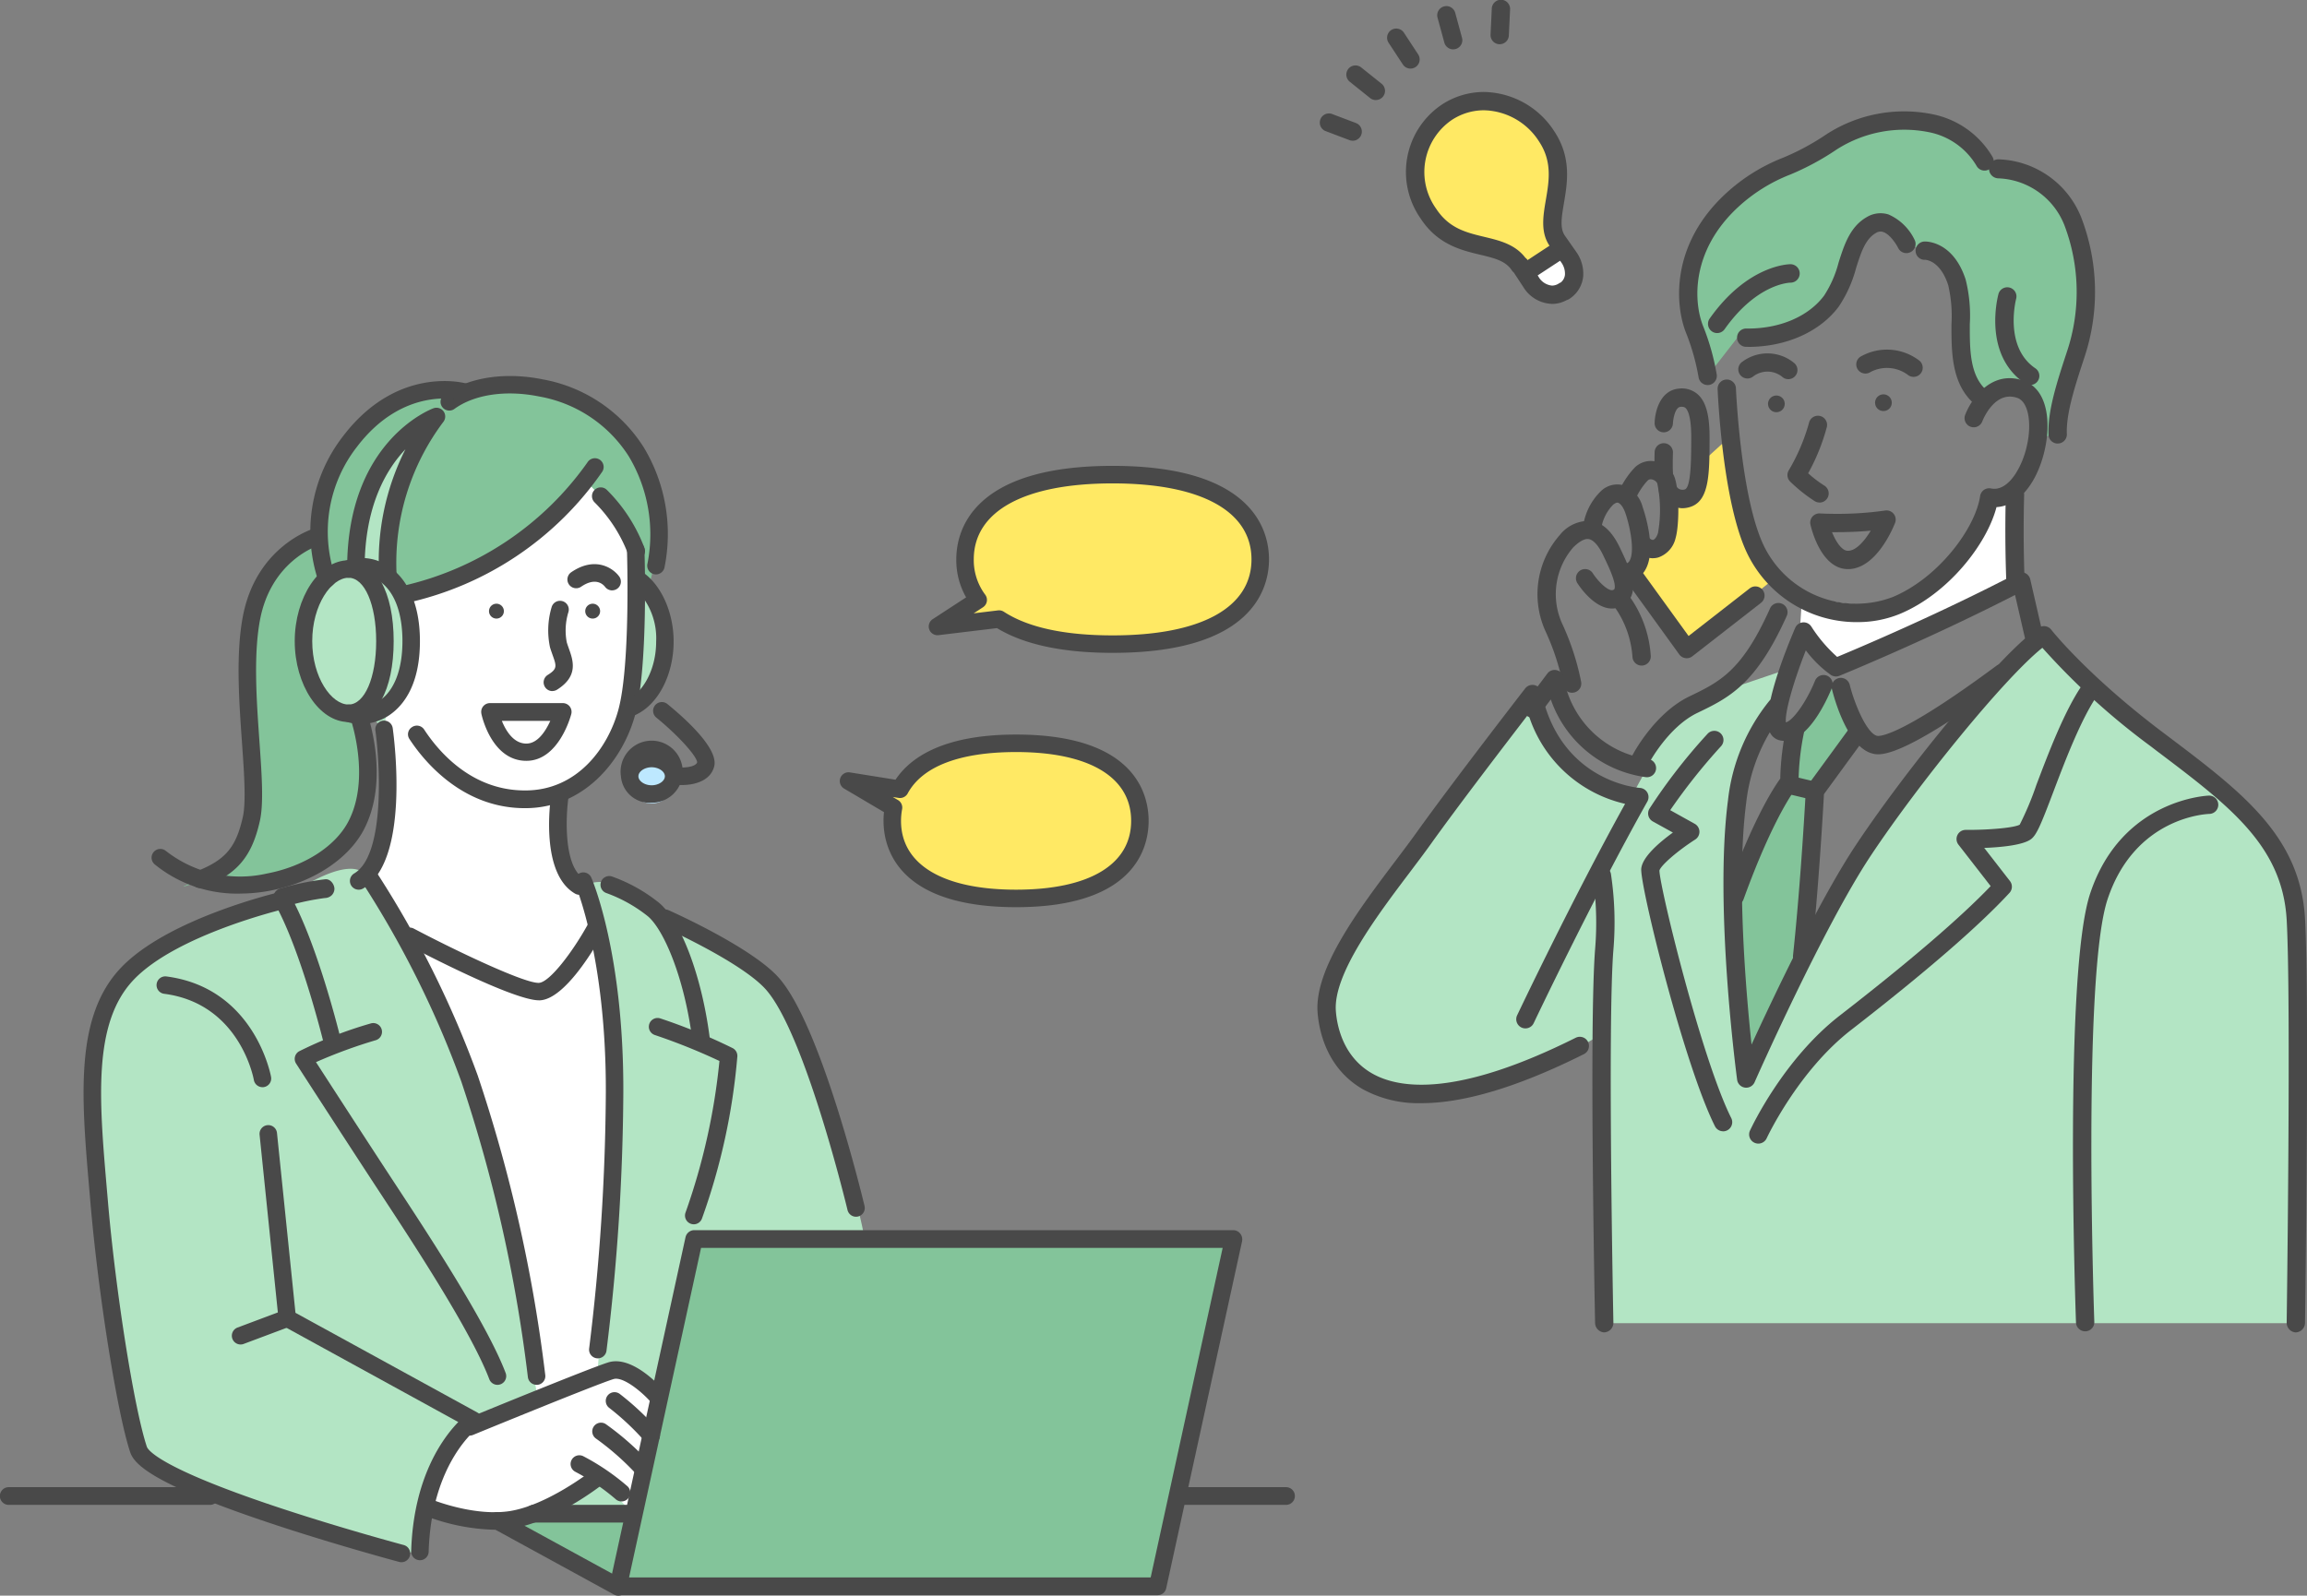 <svg id="グループ_7416" data-name="グループ 7416" xmlns="http://www.w3.org/2000/svg" xmlns:xlink="http://www.w3.org/1999/xlink" width="270.68" height="187.271" viewBox="0 0 270.68 187.271">
  <rect x="0" y="0" width="270.68" height="187.271" fill="#808080" stroke="none"/>
  <defs>
    <clipPath id="clip-path">
      <rect id="長方形_12070" data-name="長方形 12070" width="270.68" height="187.271" fill="none"/>
    </clipPath>
  </defs>
  <g id="グループ_7415" data-name="グループ 7415" clip-path="url(#clip-path)">
    <path id="パス_24449" data-name="パス 24449" d="M214.019,37.961l4.728-3.469s2.791,3.534.24,5.375-4.969-1.906-4.969-1.906" transform="translate(-35.48 -5.718)" fill="#fff"/>
    <path id="パス_24450" data-name="パス 24450" d="M270.776,89.454s-19.114,18.2-28.383,37.653l1.493-19.431,5.065-6.953-2.025-5.24-2.037-.353-3.285,5.194-.717,6.262A67.606,67.606,0,0,0,234.5,120.02s-1.612-15.147,4.837-22.229l1.552-4.5-8.852,3s-5.823,1.343-8.756,8.513l.9.174-1.792,3.277s-9.919-1.85-11.651-11.964l-19.8,26.566s-7.538,8.71-2.735,15.812,17.886,5.608,30.869-2.631l.094,34.084h81.2l.181-46.01s.183-8.573-9.672-17.164c0,0-15.386-12.142-20.093-17.486" transform="translate(-30.934 -14.83)" fill="#b3e5c4"/>
    <path id="パス_24451" data-name="パス 24451" d="M246.312,78.022,235.944,86.36l-6.449-8.919a4.884,4.884,0,0,0,1.161-3.1,2.041,2.041,0,0,0,2.578-.243c1.373-1.165.658-5.825.658-5.825a2.19,2.19,0,0,0,3.06-.473,7.84,7.84,0,0,0,.6-3.2l3.45-3.138s.888,13.494,5.306,16.561" transform="translate(-38.046 -10.189)" fill="#ffe964"/>
    <path id="パス_24452" data-name="パス 24452" d="M212.1,34.58,216.3,31.5a4.487,4.487,0,0,1-1.071-3.939c.4-2.589.913-5.48-.007-7.882s-4.829-6.72-9.749-5.3-7.455,6.208-5.649,11.517,5.925,4.637,7.717,5.353A8.132,8.132,0,0,1,212.1,34.58" transform="translate(-33.03 -2.338)" fill="#ffe964"/>
    <path id="パス_24453" data-name="パス 24453" d="M53.3,58.516s-5.744,6.132-5.659,18.62l1.639,2.3A38.392,38.392,0,0,0,71.266,65.465s4.158,4.479,5.494,8.912V77.85s3.426,1.277,3.426,7.14-4.022,7.748-4.022,7.748-2.476,7.868-8.293,10.348c0,0-1.187,9.206,3,10.675,0,0,2.22-2.637,9.32,3.693,0,0,9.272,4.014,12.763,7.863s9.906,24.646,10.675,29.847H83.612l-7.185,32.142H65.478l-4.32.882a15.915,15.915,0,0,1-8.809-1.594l-.9,5.189-2.168.234s-14-3.918-22.466-7.207-8.368-4.179-9.106-7.651-5.641-32.886-4.341-44.541S25.96,118.138,35.2,115.4c0,0,7.641-5.731,9.923-2.994,0,0,3.729-4.7,2.121-17.107l-1.688-1.653a7.3,7.3,0,0,1-7.27-5.226c-1.8-5.61.788-12.085,5.65-12.012,0,0-.931-12.849,9.366-17.893" transform="translate(-2.18 -9.701)" fill="#b3e5c4"/>
    <path id="パス_24454" data-name="パス 24454" d="M54.572,58.209s-5.389,9.623-4.791,18.177l2.053,2.294s13.3-2.864,21.1-13.347a35.361,35.361,0,0,1,5.919,8.17v3.251l1.413,1.3s2.012-4.77.388-12.274S68.083,51.356,58.718,54.945c0,0-8.046-1.422-12.982,5.317s-4.337,11.7-4.337,11.7-7.731,2.857-7.867,11.129,1.159,17.413.412,20.676-1.81,6.563-6.2,8.378,0,.19,0,.19,7.5,1.965,13.657-1.926,6.928-8.994,4.961-17.519c0,0-5.684.028-6.478-6.986s2.652-10.323,6.147-10.252c0,0-.268-12.126,8.542-17.446" transform="translate(-4.276 -8.947)" fill="#83c49a"/>
    <path id="パス_24455" data-name="パス 24455" d="M156.6,174.371H93.3l-7.185,32.142H74.479l-2.909.742L84.4,215.031h63.3Z" transform="translate(-11.865 -28.907)" fill="#83c49a"/>
    <path id="パス_24456" data-name="パス 24456" d="M88.561,108.8a2.637,2.637,0,1,0,2.579-2.085,2.371,2.371,0,0,0-2.579,2.085" transform="translate(-14.682 -17.691)" fill="#bde8ff"/>
    <path id="パス_24457" data-name="パス 24457" d="M131.858,84.593l4.778-3.118a7.794,7.794,0,0,1-1.547-4.758c0-5.493,4.99-9.946,17.319-9.946s17.319,4.453,17.319,9.946-4.99,9.946-17.319,9.946c-6.194,0-10.535-1.124-13.322-2.94Z" transform="translate(-21.86 -11.069)" fill="#ffe964"/>
    <path id="パス_24458" data-name="パス 24458" d="M138.642,84.581l-6.865.827a1.026,1.026,0,0,1-.684-1.879l3.917-2.556a8.85,8.85,0,0,1-1.152-4.461c0-3.3,1.788-10.972,18.345-10.972s18.346,7.673,18.346,10.972S168.762,87.485,152.2,87.485c-5.845,0-10.4-.977-13.561-2.9m-2.731-8.069a6.773,6.773,0,0,0,1.343,4.144,1.026,1.026,0,0,1-.261,1.474l-1.094.713,2.86-.345a1.026,1.026,0,0,1,.682.159c2.826,1.84,7.12,2.774,12.762,2.774,10.354,0,16.293-3.251,16.293-8.919s-5.939-8.919-16.293-8.919-16.292,3.251-16.292,8.919" transform="translate(-21.656 -10.865)" fill="#494949"/>
    <path id="パス_24459" data-name="パス 24459" d="M119.353,109.005l6.028.964c1.722-3.178,6-5.4,13.622-5.4,10.341,0,14.526,4.076,14.526,9.1s-4.185,9.1-14.526,9.1-14.528-4.075-14.528-9.1a8.45,8.45,0,0,1,.145-1.559Z" transform="translate(-19.786 -17.336)" fill="#ffe964"/>
    <path id="パス_24460" data-name="パス 24460" d="M123.244,113.473a9.362,9.362,0,0,1,.056-1.026l-4.673-2.762a1.026,1.026,0,0,1,.684-1.9l5.344.855c1.691-2.551,5.517-5.3,14.143-5.3,14.037,0,15.553,7.083,15.553,10.129S152.835,123.6,138.8,123.6s-15.554-7.084-15.554-10.13m2.835-3.218a1.028,1.028,0,0,1-1.064.525l-.687-.11.611.361a1.026,1.026,0,0,1,.486,1.074,7.35,7.35,0,0,0-.128,1.368c0,5.133,4.921,8.077,13.5,8.077s13.5-2.944,13.5-8.077-4.92-8.076-13.5-8.076c-6.6,0-11,1.679-12.719,4.858" transform="translate(-19.582 -17.132)" fill="#494949"/>
    <path id="パス_24461" data-name="パス 24461" d="M239.631,47.068s-2.658-8.475-2.658-10.155,4.346-9.833,4.484-9.958,16.074-8.7,16.074-8.7l7.825-.559,5.961,2.981,2.408,2.006,5.23,1.719s2.868,2.706,3.342,4.038,1.875,8.071,1.875,8.071-1.018,8.323-2.05,10.246-1.411,7.159-1.411,7.159l-1.835.292a27.267,27.267,0,0,1-1.567-4.687c-.42-2.1-2.1-1.26-3.361-.84a5.931,5.931,0,0,0-2.1,1.261s-2.941-5.462-2.941-8.4-.42-7.143-1.26-7.983-5.042-2.1-5.042-2.1l-2.521-2.521-2.521,1.261s-.841,2.1-1.681,3.782-1.26,5.042-3.361,6.3a14.253,14.253,0,0,1-5.883,2.1h-3.361Z" transform="translate(-39.286 -2.933)" fill="#83c49a"/>
    <path id="パス_24462" data-name="パス 24462" d="M244.025,125.568l1.364-8.09,5.019-9.765.717-6.261,3.285-5.194,2.037.353,2.891,5.865-1.816,1.457-4.114,4.87-.4,17.561-6.881,13.908Z" transform="translate(-40.455 -15.958)" fill="#83c49a"/>
    <path id="パス_24463" data-name="パス 24463" d="M253.41,81.408l-.3,4.541,3.8,3.662,12.841-4.635,8.9-4.2-.438-11.463-2.886.8s-3.607,6.926-3.466,6.9-3.847,4.279-7.105,5.276-11.345-.88-11.345-.88" transform="translate(-41.962 -11.492)" fill="#fff"/>
    <path id="パス_24464" data-name="パス 24464" d="M53.744,96.8l.42-2.836s2.2-2.639,2.2-3.958-.581-9.074-.581-9.074,9.417-3.262,11.155-4.129,10.407-9.216,10.407-9.216l4.015,4.147s2.544,3.993,2.185,5.856-1.029,17.783-1.573,18.617-4.837,6.64-5.769,7.254-1.828,1.125-1.828,1.125-.423,6.966.017,7.845,2.887,2.583,2.982,2.831,1.414,5.524,1.414,5.524a33.779,33.779,0,0,1-2.638,3.077c-1.319,1.319-2.639,3.518-3.958,3.518s-7.035-2.639-8.794-3.078-5.276-1.759-6.157-2.638a32.091,32.091,0,0,1-3.957-5.716c-.88-1.759-1.1-2.662-.77-3.31s2.022-6.545,1.836-8.653-.607-7.186-.607-7.186" transform="translate(-8.682 -11.205)" fill="#fff"/>
    <path id="パス_24465" data-name="パス 24465" d="M58.21,132.24c.879.879,6.5,2.859,8.305,3.847s4.274,1.251,5.459,1.56,3.436.48,4.29-1.365a30.775,30.775,0,0,1,3.491-4.922s2.2,10.113,1.759,13.63-.879,20.666-.879,23.744-.879,14.071-.879,14.071l2.639-.44L86.351,185,83.9,199.382l-4.142-4.264a30.892,30.892,0,0,1-4.4,3.077A39.79,39.79,0,0,1,67.3,200.62c-1.611.214-7.475-1.95-7.475-1.95l3.227-8.388a26,26,0,0,1,5.276-2.639,37.018,37.018,0,0,0,4.4-1.759s-1.32-7.914-1.32-9.234a145.067,145.067,0,0,0-3.517-16.709c-1.319-4.4-3.958-14.95-5.276-17.148s-4.4-10.553-4.4-10.553" transform="translate(-9.65 -21.777)" fill="#fff"/>
    <path id="パス_24466" data-name="パス 24466" d="M248.685,56.8a.979.979,0,1,0,.788-1.14.98.98,0,0,0-.788,1.14" transform="translate(-41.225 -9.225)" fill="#494949"/>
    <path id="パス_24467" data-name="パス 24467" d="M263.741,56.638a.979.979,0,1,0,.787-1.14.979.979,0,0,0-.787,1.14" transform="translate(-43.721 -9.198)" fill="#494949"/>
    <path id="パス_24468" data-name="パス 24468" d="M259.038,78.693l-.143,0c-3.033-.131-4.15-4.7-4.267-5.221a1.074,1.074,0,0,1,1.115-1.309c.008,0,.783.048,1.965.048a39.406,39.406,0,0,0,5.687-.39,1.075,1.075,0,0,1,1.162,1.453c-.217.555-2.21,5.422-5.519,5.422m-1.88-4.338c.45,1.108,1.125,2.157,1.829,2.187h.051c.955,0,1.948-1.176,2.665-2.359-1.535.139-2.951.174-3.994.174-.194,0-.379,0-.551,0" transform="translate(-42.208 -11.904)" fill="#494949"/>
    <path id="パス_24469" data-name="パス 24469" d="M257.972,81.836A14.259,14.259,0,0,1,244.788,73.2c-2.681-6.251-3.191-18.23-3.212-18.737a1.075,1.075,0,0,1,2.148-.086c.005.12.515,12.09,3.039,17.977a12.053,12.053,0,0,0,15.387,6.524c5.318-2.23,9.658-8.029,10.226-11.838a1.074,1.074,0,0,1,1.285-.893c1.821.383,3.374-2.008,4.046-4.39.832-2.952.407-5.746-.946-6.228-2.685-.955-4.079,2.611-4.138,2.764a1.075,1.075,0,0,1-2.009-.765c.751-1.97,3.152-5.347,6.867-4.023,2.987,1.063,3.283,5.326,2.294,8.836-1.024,3.636-3.106,5.864-5.477,5.995-1.148,4.39-5.681,10.162-11.317,12.525a13,13,0,0,1-5.01.972" transform="translate(-40.048 -8.821)" fill="#494949"/>
    <path id="パス_24470" data-name="パス 24470" d="M267.8,52.388a1.071,1.071,0,0,1-.6-.184,4.113,4.113,0,0,0-4.455-.383,1.075,1.075,0,0,1-1.182-1.8,6.237,6.237,0,0,1,6.838.4,1.075,1.075,0,0,1-.6,1.966" transform="translate(-43.282 -8.156)" fill="#494949"/>
    <path id="パス_24471" data-name="パス 24471" d="M250.358,52.745a1.072,1.072,0,0,1-.73-.286,2.754,2.754,0,0,0-3.459.019,1.075,1.075,0,1,1-1.175-1.8,4.918,4.918,0,0,1,6.1.211,1.075,1.075,0,0,1-.738,1.856" transform="translate(-40.534 -8.244)" fill="#494949"/>
    <path id="パス_24472" data-name="パス 24472" d="M283.233,80.643a1.075,1.075,0,0,1-1.074-1.033c-.215-5.557-.058-10.189-.057-10.235a1.075,1.075,0,0,1,2.149.074c0,.046-.156,4.6.056,10.077a1.074,1.074,0,0,1-1.032,1.115h-.043" transform="translate(-46.758 -11.329)" fill="#494949"/>
    <path id="パス_24473" data-name="パス 24473" d="M277.277,53.519a1.067,1.067,0,0,1-.662-.229c-3-2.347-2.991-6.207-2.984-9.613a15.98,15.98,0,0,0-.385-4.586c-.954-2.922-2.646-2.966-2.717-2.966a1.067,1.067,0,0,1-1.11-1.025,1.086,1.086,0,0,1,1.038-1.123c.137-.005,3.347-.1,4.832,4.447a17.307,17.307,0,0,1,.492,5.258c-.007,3.056-.015,6.215,2.159,7.915a1.075,1.075,0,0,1-.663,1.921" transform="translate(-44.664 -5.633)" fill="#494949"/>
    <path id="パス_24474" data-name="パス 24474" d="M284.722,51.889a1.075,1.075,0,0,1-.6-.184c-4.993-3.378-3.2-10.205-3.122-10.494a1.075,1.075,0,0,1,2.075.563c-.015.056-1.461,5.638,2.252,8.149a1.075,1.075,0,0,1-.6,1.965" transform="translate(-46.522 -6.701)" fill="#494949"/>
    <path id="パス_24475" data-name="パス 24475" d="M245.608,45.678l-.237,0a1.074,1.074,0,0,1-1.059-1.089,1.062,1.062,0,0,1,1.089-1.059c3.868.05,7.279-1.392,9.124-3.867a13.137,13.137,0,0,0,1.7-3.882c.662-2.082,1.347-4.235,3.347-5.355a3.112,3.112,0,0,1,2.509-.284,6.13,6.13,0,0,1,3.078,3.015,1.075,1.075,0,0,1-1.935.936c-.2-.411-.964-1.643-1.792-1.9a.964.964,0,0,0-.81.112c-1.258.7-1.764,2.292-2.348,4.13a14.951,14.951,0,0,1-2.029,4.516c-2.217,2.974-6.182,4.733-10.64,4.733" transform="translate(-40.502 -4.972)" fill="#494949"/>
    <path id="パス_24476" data-name="パス 24476" d="M241.3,45.254a1.07,1.07,0,0,1-.62-.2,1.086,1.086,0,0,1-.257-1.507c4.45-6.288,9.257-6.374,9.477-6.374h0a1.082,1.082,0,0,1,.006,2.164c-.18,0-3.971.149-7.728,5.459a1.075,1.075,0,0,1-.878.456" transform="translate(-39.826 -6.163)" fill="#494949"/>
    <path id="パス_24477" data-name="パス 24477" d="M255.158,68.666a1.072,1.072,0,0,1-.558-.157,18.458,18.458,0,0,1-2.884-2.3,1.076,1.076,0,0,1-.174-1.3,22.827,22.827,0,0,0,2.39-5.613,1.075,1.075,0,0,1,2.095.481,23.768,23.768,0,0,1-2.2,5.459,14.208,14.208,0,0,0,1.895,1.444,1.075,1.075,0,0,1-.561,1.993" transform="translate(-41.677 -9.691)" fill="#494949"/>
    <path id="パス_24478" data-name="パス 24478" d="M239.506,47.783a1.075,1.075,0,0,1-1.06-.908A25.813,25.813,0,0,0,237.03,41.8c-1.366-3.28-1.935-10.444,4.6-16.484a21.345,21.345,0,0,1,6.7-4.2,28.568,28.568,0,0,0,5.1-2.748,16.771,16.771,0,0,1,12.417-2.376,10.568,10.568,0,0,1,7.064,4.978,1.075,1.075,0,1,1-1.855,1.085,8.365,8.365,0,0,0-5.674-3.964,14.7,14.7,0,0,0-10.731,2.046,30.7,30.7,0,0,1-5.447,2.943,19.368,19.368,0,0,0-6.114,3.815c-5.661,5.237-5.222,11.315-4.071,14.08a27.582,27.582,0,0,1,1.554,5.569,1.074,1.074,0,0,1-.894,1.229,1.051,1.051,0,0,1-.169.013" transform="translate(-39.151 -2.595)" fill="#494949"/>
    <path id="パス_24479" data-name="パス 24479" d="M287.8,55.771a1.074,1.074,0,0,1-1.073-1.028c-.122-2.79,1.019-6.267,2.121-9.628l.04-.122a22.07,22.07,0,0,0-.256-14.74,8.668,8.668,0,0,0-7.812-5.606h0a1.124,1.124,0,0,1-1.075-1.126,1.1,1.1,0,0,1,1.071-1.107,10.814,10.814,0,0,1,9.826,7.023,24.367,24.367,0,0,1,.293,16.232l-.039.118c-1.043,3.178-2.121,6.464-2.016,8.862a1.074,1.074,0,0,1-1.027,1.12H287.8" transform="translate(-46.375 -3.716)" fill="#494949"/>
    <path id="パス_24480" data-name="パス 24480" d="M220.309,93.447a1.075,1.075,0,0,1-1.058-.893,28.267,28.267,0,0,0-2.061-6.315,10.516,10.516,0,0,1,1.693-11.329,4.312,4.312,0,0,1,3.728-1.617c1.289.213,2.386,1.237,3.26,3.045,1.167,2.413,1.952,4.232,1.426,5.659a2.344,2.344,0,0,1-1.3,1.351c-2.507,1.1-4.807-2.349-5.06-2.746a1.075,1.075,0,1,1,1.811-1.158c.61.948,1.843,2.175,2.383,1.936.12-.053.135-.093.147-.125.251-.682-.747-2.747-1.344-3.981-.536-1.11-1.131-1.77-1.675-1.86-.609-.1-1.34.491-1.845,1a8.387,8.387,0,0,0-1.277,8.914,29.95,29.95,0,0,1,2.232,6.859,1.074,1.074,0,0,1-.878,1.24,1.055,1.055,0,0,1-.183.016" transform="translate(-35.851 -12.144)" fill="#494949"/>
    <path id="パス_24481" data-name="パス 24481" d="M230.191,91.9a1.074,1.074,0,0,1-1.07-.99,11.5,11.5,0,0,0-2.174-5.991,1.075,1.075,0,0,1,1.643-1.386,13.437,13.437,0,0,1,2.674,7.208,1.075,1.075,0,0,1-.988,1.156c-.028,0-.057,0-.085,0" transform="translate(-37.582 -13.786)" fill="#494949"/>
    <path id="パス_24482" data-name="パス 24482" d="M227.443,79.553a1.045,1.045,0,0,1-1.074-1.029,1.06,1.06,0,0,1,1.064-1.068.655.655,0,0,0,.617-.264c.706-1,.15-3.992-.447-5.7-.258-.735-.617-1.128-.859-1.193-.184-.051-.42.108-.586.25a5.039,5.039,0,0,0-1.4,2.942,1.075,1.075,0,0,1-2.14-.2,7.176,7.176,0,0,1,2.144-4.377,2.769,2.769,0,0,1,2.542-.687,3.693,3.693,0,0,1,2.326,2.56c.189.54,1.8,5.3.178,7.613a2.735,2.735,0,0,1-2.357,1.151Z" transform="translate(-36.905 -11.297)" fill="#494949"/>
    <path id="パス_24483" data-name="パス 24483" d="M231.648,76.272a2.764,2.764,0,0,1-1.814-.742,1.075,1.075,0,1,1,1.412-1.62c.088.076.306.248.455.2.166-.048.41-.32.555-.806a15.31,15.31,0,0,0-.088-5.839.934.934,0,0,0-.662-.452.524.524,0,0,0-.475.152,7.769,7.769,0,0,0-1.4,2.142,1.075,1.075,0,0,1-1.985-.826,9.9,9.9,0,0,1,1.863-2.834,2.684,2.684,0,0,1,2.283-.765,3.072,3.072,0,0,1,2.246,1.519c.762,1.335.747,5.951.281,7.515a3.137,3.137,0,0,1-2.016,2.257,2.342,2.342,0,0,1-.653.093" transform="translate(-37.725 -10.753)" fill="#494949"/>
    <path id="パス_24484" data-name="パス 24484" d="M235.96,68.708a3.134,3.134,0,0,1-2.593-1.561,1.075,1.075,0,1,1,1.863-1.072.856.856,0,0,0,1.049.416c.716-.269.727-3.641.735-5.871v-.166c.008-2.515-.416-3.278-.67-3.51-.058-.053-.192-.174-.606-.134-.619.061-.858,1.449-.873,1.948A1.089,1.089,0,0,1,233.76,59.8a1.074,1.074,0,0,1-1.043-1.1c.037-1.4.672-3.818,2.814-4.027a2.815,2.815,0,0,1,2.262.683c.958.873,1.381,2.448,1.371,5.107v.165c-.013,3.96-.023,7.088-2.129,7.878a3.05,3.05,0,0,1-1.075.2" transform="translate(-38.58 -9.06)" fill="#494949"/>
    <path id="パス_24485" data-name="パス 24485" d="M233.785,66.924a1.075,1.075,0,0,1-1.072-1.014c-.055-.964,0-2.488,0-2.553a1.075,1.075,0,0,1,2.148.074c0,.014-.05,1.491,0,2.357a1.075,1.075,0,0,1-1.013,1.134l-.062,0" transform="translate(-38.575 -10.331)" fill="#494949"/>
    <path id="パス_24486" data-name="パス 24486" d="M235.73,90.4a1.042,1.042,0,0,1-.152-.011,1.074,1.074,0,0,1-.719-.434l-6.448-8.92a1.075,1.075,0,1,1,1.742-1.259l5.8,8.017L243.13,82.2a1.075,1.075,0,1,1,1.321,1.7l-8.06,6.277a1.078,1.078,0,0,1-.661.227" transform="translate(-37.832 -13.151)" fill="#494949"/>
    <path id="パス_24487" data-name="パス 24487" d="M263.071,104.016a2.467,2.467,0,0,1-.595-.072c-2.956-.667-4.534-6.4-4.82-7.545a1.075,1.075,0,1,1,2.085-.523c.586,2.332,2.028,5.7,3.208,5.971.229.052,2.555.258,13.979-8.21a1.075,1.075,0,1,1,1.28,1.727c-10.382,7.7-13.815,8.651-15.137,8.651" transform="translate(-42.709 -15.488)" fill="#494949"/>
    <path id="パス_24488" data-name="パス 24488" d="M250.606,100.3a2.483,2.483,0,0,1-.6-.073,1.7,1.7,0,0,1-1.119-.92c-1.1-2.212,1.7-9.315,2.961-12.266a1.075,1.075,0,0,1,1.9-.15,17.015,17.015,0,0,0,3.025,3.552c2.35-.976,11.868-4.993,21.112-9.814a1.075,1.075,0,0,1,1.544.712l1.452,6.321a1.075,1.075,0,0,1-2.095.481l-1.142-4.97c-10.288,5.276-20.5,9.443-20.609,9.487a1.078,1.078,0,0,1-.989-.093,13.358,13.358,0,0,1-2.951-2.894c-1.5,3.82-2.479,7.334-2.337,8.457.853-.236,2.413-2.429,3.421-4.894a1.074,1.074,0,1,1,1.989.814c-.626,1.532-2.785,6.251-5.562,6.251" transform="translate(-41.219 -13.347)" fill="#494949"/>
    <path id="パス_24489" data-name="パス 24489" d="M309.556,170.977h-.015a1.129,1.129,0,0,1-1.06-1.156c.006-.378.528-37.949,0-47.247-.491-8.685-6.663-13.363-15.206-19.813l-.745-.571a83.1,83.1,0,0,1-12.714-11.56c-4.522,3.613-14.614,16.085-20.126,24.386-5.6,8.429-13.559,26.417-13.639,26.6a1.075,1.075,0,0,1-2.049-.293c-.111-.828-2.687-20.406-1.075-32.773A22.412,22.412,0,0,1,247.8,96.835a1.075,1.075,0,0,1,1.582,1.456,20.675,20.675,0,0,0-4.317,10.535c-1.155,8.864-.052,21.95.629,28.372,2.636-5.742,8-17.025,12.212-23.373,6.085-9.164,17.207-22.76,21.511-25.563a1.075,1.075,0,0,1,1.435.24c.041.053,4.189,5.32,12.98,11.965l.744.561c8.665,6.544,15.51,11.712,16.057,21.39.53,9.373.007,47.053,0,47.432a1.134,1.134,0,0,1-1.074,1.126" transform="translate(-40.185 -14.603)" fill="#494949"/>
    <path id="パス_24490" data-name="パス 24490" d="M230.569,104.212a1.075,1.075,0,0,1-.95-1.576c.105-.2,2.611-4.894,6.637-6.832,3.58-1.724,6.167-2.971,9.455-10.3a1.075,1.075,0,1,1,1.961.879c-3.609,8.049-6.795,9.584-10.484,11.36-3.394,1.635-5.645,5.855-5.668,5.9a1.074,1.074,0,0,1-.952.574" transform="translate(-38.046 -14.069)" fill="#494949"/>
    <path id="パス_24491" data-name="パス 24491" d="M243.8,123.041a1.076,1.076,0,0,1-1.011-1.441c3.146-8.7,5.56-12.391,6.328-13.438a31.95,31.95,0,0,1,.742-6.139,1.075,1.075,0,0,1,2.092.493,30.133,30.133,0,0,0-.688,6.016,1.074,1.074,0,0,1-.257.7c-.023.027-2.609,3.182-6.2,13.1a1.076,1.076,0,0,1-1.011.71" transform="translate(-40.24 -16.776)" fill="#494949"/>
    <path id="パス_24492" data-name="パス 24492" d="M253.251,130.173a1.1,1.1,0,0,1-.116-.007,1.074,1.074,0,0,1-.954-1.183c.94-8.766,1.49-19.251,1.5-19.356a1.072,1.072,0,0,1,.205-.577l5.07-6.945a1.075,1.075,0,0,1,1.736,1.267l-4.882,6.687c-.1,1.836-.634,11.194-1.487,19.154a1.074,1.074,0,0,1-1.067.96" transform="translate(-41.806 -16.854)" fill="#494949"/>
    <path id="パス_24493" data-name="パス 24493" d="M197.487,145.444a13.59,13.59,0,0,1-6.85-1.625c-4.423-2.528-5.2-7.194-5.331-9.082-.353-5.153,4.9-12.109,9.121-17.7.874-1.159,1.7-2.253,2.4-3.228,4.24-5.938,12.755-16.929,12.841-17.04a1.075,1.075,0,0,1,1.9.434c2.241,10.459,11.189,11.216,11.569,11.244a1.076,1.076,0,0,1,.863,1.6c-6.349,11.293-13.255,25.837-13.324,25.983a1.075,1.075,0,1,1-1.942-.921c.066-.14,6.484-13.658,12.655-24.795A15.505,15.505,0,0,1,210.044,99.8c-2.567,3.334-8.258,10.764-11.47,15.261-.713,1-1.548,2.1-2.432,3.274-3.793,5.024-8.989,11.9-8.691,16.256.106,1.543.732,5.35,4.253,7.363,3.3,1.889,10.131,2.7,23.891-4.186a1.074,1.074,0,1,1,.961,1.922c-7.663,3.833-14.042,5.755-19.069,5.755" transform="translate(-30.717 -15.974)" fill="#494949"/>
    <path id="パス_24494" data-name="パス 24494" d="M228.76,106.843a1.091,1.091,0,0,1-.179-.015,13.748,13.748,0,0,1-11.108-9.113l-1.291,1.714a1.075,1.075,0,0,1-1.717-1.294l2.6-3.456a1.075,1.075,0,0,1,1.925.508,11.633,11.633,0,0,0,9.941,9.521,1.075,1.075,0,0,1-.175,2.135" transform="translate(-35.518 -15.625)" fill="#494949"/>
    <path id="パス_24495" data-name="パス 24495" d="M292.984,174.8a1.075,1.075,0,0,1-1.074-1.036c-.06-1.67-1.439-41.014,1.666-50.354,3.7-11.129,13.848-11.481,13.95-11.483a1.075,1.075,0,0,1,.05,2.149c-.355.01-8.749.356-11.959,10.012-2.984,8.976-1.572,49.194-1.558,49.6a1.074,1.074,0,0,1-1.035,1.113h-.039" transform="translate(-48.334 -18.554)" fill="#494949"/>
    <path id="パス_24496" data-name="パス 24496" d="M225.354,176.587a1.134,1.134,0,0,1-1.074-1.12c-.028-1.427-.7-35.084.006-43.9a37.232,37.232,0,0,0-.258-8.374,1.076,1.076,0,1,1,2.116-.386,38.383,38.383,0,0,1,.284,8.9c-.695,8.705-.006,43.364,0,43.713a1.126,1.126,0,0,1-1.053,1.162Z" transform="translate(-37.129 -20.213)" fill="#494949"/>
    <path id="パス_24497" data-name="パス 24497" d="M240.443,149.819a1.074,1.074,0,0,1-.962-.594c-3.622-7.228-8.846-28.38-8.645-30.247.148-1.366,2.1-3.051,3.711-4.219l-2.35-1.3a1.075,1.075,0,0,1-.4-1.5,66.242,66.242,0,0,1,6.8-8.769,1.075,1.075,0,1,1,1.577,1.46,69.836,69.836,0,0,0-5.941,7.482l2.876,1.6a1.075,1.075,0,0,1,.059,1.844c-2.078,1.333-4.023,3.021-4.2,3.636.017,1.93,4.947,22.11,8.427,29.057a1.076,1.076,0,0,1-.96,1.557" transform="translate(-38.267 -17.049)" fill="#494949"/>
    <path id="パス_24498" data-name="パス 24498" d="M247.085,150.1a1.063,1.063,0,0,1-.449-.1,1.075,1.075,0,0,1-.527-1.425c.156-.339,3.9-8.357,10.549-13.515,8.148-6.319,14.092-11.42,17.69-15.179l-3.779-4.866a1.074,1.074,0,0,1,.856-1.733c2.861.017,5.724-.26,6.331-.611a35.533,35.533,0,0,0,1.953-4.658c1.465-3.862,3.288-8.669,5.375-11.727a1.075,1.075,0,1,1,1.775,1.212c-1.942,2.846-3.791,7.719-5.14,11.277-1.435,3.785-1.954,5.052-2.6,5.567-.912.723-3.453.975-5.528,1.056l3.022,3.891a1.076,1.076,0,0,1-.058,1.388c-3.6,3.9-9.846,9.312-18.576,16.083-6.227,4.828-9.877,12.638-9.913,12.716a1.076,1.076,0,0,1-.977.625" transform="translate(-40.784 -15.885)" fill="#494949"/>
    <path id="パス_24499" data-name="パス 24499" d="M254.455,112a1.087,1.087,0,0,1-.251-.03l-2.992-.716a1.075,1.075,0,0,1,.5-2.091l2.991.716a1.075,1.075,0,0,1-.249,2.121" transform="translate(-41.509 -18.092)" fill="#494949"/>
    <path id="パス_24500" data-name="パス 24500" d="M214.888,37.81A4.1,4.1,0,0,1,211.5,35.8l-1.1-1.672a1.067,1.067,0,0,1-.224-.246c-.741-1.13-2.059-1.446-3.726-1.844-2.216-.531-4.974-1.191-6.963-4.223a9.525,9.525,0,0,1,2.456-13.385,8.992,8.992,0,0,1,4.943-1.492,10,10,0,0,1,8.3,4.672c2,3.053,1.5,5.995,1.1,8.359-.319,1.863-.481,3.048.164,3.914l1.309,1.866a4.412,4.412,0,0,1,.777,2.907,3.551,3.551,0,0,1-1.634,2.577,1.094,1.094,0,0,1-.311.139,3.529,3.529,0,0,1-1.7.44m-3.122-5.41a1.077,1.077,0,0,1,.254.271l1.278,1.947a2.038,2.038,0,0,0,1.591,1.042,1.482,1.482,0,0,0,.817-.265,1.089,1.089,0,0,1,.206-.105,1.345,1.345,0,0,0,.487-.884,2.252,2.252,0,0,0-.42-1.452L214.7,31.139c-1.207-1.625-.867-3.613-.539-5.535.376-2.2.766-4.472-.774-6.818a7.863,7.863,0,0,0-6.5-3.7,6.849,6.849,0,0,0-3.764,1.14,7.4,7.4,0,0,0-1.837,10.408c1.522,2.319,3.535,2.8,5.666,3.312,1.769.423,3.594.86,4.811,2.456" transform="translate(-32.787 -2.144)" fill="#494949"/>
    <path id="パス_24501" data-name="パス 24501" d="M214.447,38.573a1.075,1.075,0,0,1-.591-1.974l4.194-2.751a1.075,1.075,0,1,1,1.18,1.8L215.036,38.4a1.071,1.071,0,0,1-.589.176" transform="translate(-35.373 -5.582)" fill="#494949"/>
    <path id="パス_24502" data-name="パス 24502" d="M189.464,19.153a1.068,1.068,0,0,1-.38-.07l-2.847-1.078A1.075,1.075,0,0,1,187,16l2.848,1.078a1.075,1.075,0,0,1-.38,2.081" transform="translate(-30.759 -2.64)" fill="#494949"/>
    <path id="パス_24503" data-name="パス 24503" d="M192.822,13.272a1.073,1.073,0,0,1-.672-.236l-2.376-1.905a1.075,1.075,0,1,1,1.345-1.677l2.376,1.9a1.075,1.075,0,0,1-.673,1.914" transform="translate(-31.394 -1.528)" fill="#494949"/>
    <path id="パス_24504" data-name="パス 24504" d="M210.715,5.191h-.052a1.075,1.075,0,0,1-1.023-1.125l.145-3.042a1.075,1.075,0,1,1,2.147.1l-.145,3.042a1.075,1.075,0,0,1-1.073,1.024" transform="translate(-34.754 0)" fill="#494949"/>
    <path id="パス_24505" data-name="パス 24505" d="M204.01,5.932a1.075,1.075,0,0,1-1.036-.793l-.8-2.937a1.075,1.075,0,0,1,2.074-.566l.8,2.938a1.076,1.076,0,0,1-1.037,1.358" transform="translate(-33.51 -0.14)" fill="#494949"/>
    <path id="パス_24506" data-name="パス 24506" d="M197.837,8.716a1.071,1.071,0,0,1-.9-.486l-1.672-2.546a1.075,1.075,0,0,1,1.8-1.18l1.67,2.546a1.075,1.075,0,0,1-.9,1.665" transform="translate(-32.342 -0.666)" fill="#494949"/>
    <path id="パス_24507" data-name="パス 24507" d="M71.14,107.472c6.829,0,11.4-5.476,12.9-10.961,1.537-5.613,1.107-18.829,1.088-19.39a1.014,1.014,0,0,0-1.06-.979,1.031,1.031,0,0,0-.991,1.066c0,.134.439,13.432-1.017,18.745-1.2,4.385-4.78,9.439-10.918,9.439H71.1c-6.2,0-10.074-4.473-11.828-7.161a1.019,1.019,0,0,0-1.421-.268.988.988,0,0,0-.3,1.389c1.594,2.443,6.1,8.119,13.54,8.119Z" transform="translate(-9.514 -12.623)" fill="#494949"/>
    <path id="パス_24508" data-name="パス 24508" d="M77.49,95.118a1.028,1.028,0,0,0,.545-.157c2.539-1.593,1.878-3.44,1.4-4.79-.088-.246-.18-.5-.26-.77a7.348,7.348,0,0,1,.183-3.515,1.027,1.027,0,1,0-1.966-.591,9.544,9.544,0,0,0-.183,4.7c.093.312.2.6.294.872.475,1.329.587,1.644-.554,2.36a1.026,1.026,0,0,0,.546,1.9" transform="translate(-12.676 -14.019)" fill="#494949"/>
    <path id="パス_24509" data-name="パス 24509" d="M67.7,100.154A1.028,1.028,0,0,1,68.7,98.917h8.553a1.027,1.027,0,0,1,.994,1.286c-.058.224-1.466,5.489-5.271,5.489-4.08,0-5.234-5.311-5.281-5.538M70.1,101c.462,1.139,1.361,2.667,2.876,2.667,1.359,0,2.293-1.528,2.809-2.667Z" transform="translate(-11.219 -16.399)" fill="#494949"/>
    <path id="パス_24510" data-name="パス 24510" d="M68.8,85.611a.872.872,0,1,1,.653,1.045.87.87,0,0,1-.653-1.045" transform="translate(-11.402 -14.081)" fill="#494949"/>
    <path id="パス_24511" data-name="パス 24511" d="M82.335,85.611a.872.872,0,1,1,.653,1.045.87.87,0,0,1-.653-1.045" transform="translate(-13.646 -14.081)" fill="#494949"/>
    <path id="パス_24512" data-name="パス 24512" d="M85.057,82.443a1.023,1.023,0,0,0,.834-1.614c-.726-1.014-2.838-2.427-5.637-.512a1.027,1.027,0,0,0,1.16,1.7c1.705-1.167,2.587-.277,2.817.024a1.039,1.039,0,0,0,.826.407" transform="translate(-13.231 -13.158)" fill="#494949"/>
    <path id="パス_24513" data-name="パス 24513" d="M41.453,88.314c0-5.145,2.893-9.492,6.318-9.492,3.214,0,5.291,3.726,5.291,9.492s-2.077,9.492-5.291,9.492c-3.425,0-6.318-4.346-6.318-9.492m2.053,0c0,4.258,2.252,7.439,4.265,7.439,1.877,0,3.238-3.128,3.238-7.439s-1.361-7.439-3.238-7.439c-2.014,0-4.265,3.181-4.265,7.439" transform="translate(-6.872 -13.067)" fill="#494949"/>
    <path id="パス_24514" data-name="パス 24514" d="M88.485,97.383a1.027,1.027,0,0,0,.385-.075c2.747-1.111,4.666-4.688,4.666-8.7,0-3.348-1.387-6.515-3.535-8.069A1.026,1.026,0,0,0,88.8,82.2a8.056,8.056,0,0,1,2.686,6.405c0,3.526-1.744,6.134-3.383,6.8a1.026,1.026,0,0,0,.385,1.978" transform="translate(-14.499 -13.32)" fill="#494949"/>
    <path id="パス_24515" data-name="パス 24515" d="M50.262,97.986a6,6,0,0,0,3.484-1.138c1.573-1.129,3.448-3.535,3.448-8.588,0-5.424-2.221-7.777-3.545-8.7a5.656,5.656,0,0,0-5.185-.731,1.027,1.027,0,0,0,.716,1.925,3.607,3.607,0,0,1,3.3.492c1.717,1.193,2.663,3.683,2.663,7.011,0,3.263-.921,5.721-2.592,6.92a3.785,3.785,0,0,1-3.4.573,1.027,1.027,0,0,0-.657,1.945,5.532,5.532,0,0,0,1.769.288" transform="translate(-7.924 -13.014)" fill="#494949"/>
    <path id="パス_24516" data-name="パス 24516" d="M53.6,78c.035,0,.071,0,.107,0a1.028,1.028,0,0,0,.916-1.125,27.516,27.516,0,0,1,5.493-17.856,1.027,1.027,0,0,0-1.169-1.592c-.413.153-10.124,3.927-10.124,18.8a1.027,1.027,0,0,0,2.053,0c0-7.239,2.467-11.542,4.788-13.991a29.116,29.116,0,0,0-3.083,14.852A1.026,1.026,0,0,0,53.6,78" transform="translate(-8.094 -9.509)" fill="#494949"/>
    <path id="パス_24517" data-name="パス 24517" d="M56.805,81.46a1.057,1.057,0,0,0,.227-.025A37.724,37.724,0,0,0,79.921,66.029a1.026,1.026,0,0,0-1.749-1.074A36.334,36.334,0,0,1,56.58,79.432a1.027,1.027,0,0,0,.225,2.028" transform="translate(-9.247 -10.687)" fill="#494949"/>
    <path id="パス_24518" data-name="パス 24518" d="M88.458,77.07a1.029,1.029,0,0,0,.977-1.343,18.994,18.994,0,0,0-4.423-6.859A1.026,1.026,0,0,0,83.56,70.32a17.061,17.061,0,0,1,3.922,6.041,1.027,1.027,0,0,0,.976.71" transform="translate(-13.803 -11.367)" fill="#494949"/>
    <path id="パス_24519" data-name="パス 24519" d="M87.228,76.183a1.028,1.028,0,0,0,.992-.764A19.7,19.7,0,0,0,85.8,61.273a17.738,17.738,0,0,0-11.877-7.985c-4.458-.9-8.787-.218-11.578,1.836a1.027,1.027,0,0,0,1.217,1.653C65.9,55.062,69.62,54.51,73.52,55.3A15.687,15.687,0,0,1,84.04,62.323a17.826,17.826,0,0,1,2.2,12.571,1.027,1.027,0,0,0,.993,1.289" transform="translate(-10.267 -8.769)" fill="#494949"/>
    <path id="パス_24520" data-name="パス 24520" d="M95.228,108.51c1.44,0,3.339-.453,3.795-2.165.546-2.045-3.2-5.472-5.474-7.332a1.027,1.027,0,1,0-1.3,1.59c2.509,2.05,4.726,4.483,4.78,5.243-.2.569-1.611.663-2.3.583a1.027,1.027,0,0,0-.235,2.04,6.419,6.419,0,0,0,.736.041" transform="translate(-15.231 -16.376)" fill="#494949"/>
    <path id="パス_24521" data-name="パス 24521" d="M87.33,108.592a3.645,3.645,0,1,1,3.605,3.111,3.39,3.39,0,0,1-3.605-3.111m2.053,0c0,.563.726,1.058,1.552,1.058s1.553-.495,1.553-1.058-.726-1.058-1.553-1.058-1.552.494-1.552,1.058" transform="translate(-14.478 -17.487)" fill="#494949"/>
    <path id="パス_24522" data-name="パス 24522" d="M45.576,77.827a1.026,1.026,0,0,0,.954-1.406,16.2,16.2,0,0,1,2.592-15.1c5.477-7.183,12.01-5.519,12.286-5.445a1.027,1.027,0,0,0,.547-1.979c-.329-.092-8.118-2.147-14.466,6.179a18.268,18.268,0,0,0-2.867,17.1,1.027,1.027,0,0,0,.954.648" transform="translate(-7.236 -8.887)" fill="#494949"/>
    <path id="パス_24523" data-name="パス 24523" d="M50.245,121.224a1.023,1.023,0,0,0,.521-.143c5.448-3.22,3.69-17.229,3.471-18.816a1.026,1.026,0,1,0-2.033.279c.541,3.937,1.148,14.623-2.483,16.769a1.026,1.026,0,0,0,.523,1.91" transform="translate(-8.159 -16.807)" fill="#494949"/>
    <path id="パス_24524" data-name="パス 24524" d="M80.783,123.368a1.026,1.026,0,0,0,.517-1.914c-2.433-1.415-2.1-7.53-1.79-9.561a1.026,1.026,0,1,0-2.029-.309c-.143.942-1.285,9.278,2.787,11.644a1.021,1.021,0,0,0,.515.139" transform="translate(-12.803 -18.354)" fill="#494949"/>
    <path id="パス_24525" data-name="パス 24525" d="M85.713,214.87a1.052,1.052,0,0,1,.056-.341l8.87-40.62a1.062,1.062,0,0,1,1-.844h63.3a1.062,1.062,0,0,1,.8.42,1.106,1.106,0,0,1,.2.9l-8.9,40.715a1.025,1.025,0,0,1-1,.805H86.739a1.032,1.032,0,0,1-1.026-1.034m71.952-39.725h-61.2l-8.447,38.679h61.2Z" transform="translate(-14.21 -28.691)" fill="#494949"/>
    <path id="パス_24526" data-name="パス 24526" d="M55.322,209.354a1.026,1.026,0,0,0,1.025-1c.323-10.572,5.774-14.551,5.829-14.591a1.026,1.026,0,0,0-.1-1.738L40.719,180.315l-2.168-21.106a1.026,1.026,0,1,0-2.042.21l2.224,21.641a1.023,1.023,0,0,0,.527.794l20.563,11.281c-1.852,1.909-5.266,6.569-5.528,15.16a1.026,1.026,0,0,0,1,1.057h.032" transform="translate(-6.052 -26.241)" fill="#494949"/>
    <path id="パス_24527" data-name="パス 24527" d="M49.052,204.138a1.027,1.027,0,0,0,.264-2.019c-.073-.019-7.412-1.984-14.827-4.452-13.865-4.615-15.189-6.714-15.313-7.088-1.483-4.45-3.661-18.2-4.57-28.846l-.117-1.351c-.9-10.445-1.679-19.466,3.092-24.547,5.032-5.357,17.675-8.353,17.8-8.382a1.027,1.027,0,0,0-.467-2c-.543.127-13.378,3.172-18.832,8.977-5.4,5.749-4.584,15.193-3.641,26.129l.116,1.349c.919,10.775,3.144,24.75,4.668,29.32.5,1.5,2.838,3.8,16.619,8.389,7.474,2.488,14.865,4.466,14.939,4.486a1.04,1.04,0,0,0,.265.035" transform="translate(-1.949 -20.793)" fill="#494949"/>
    <path id="パス_24528" data-name="パス 24528" d="M33.633,188.335a1.011,1.011,0,0,0,.36-.066l5.475-2.053a1.027,1.027,0,0,0-.722-1.922l-5.474,2.053a1.027,1.027,0,0,0,.36,1.988" transform="translate(-5.405 -30.542)" fill="#494949"/>
    <path id="パス_24529" data-name="パス 24529" d="M34.447,150.371a1.076,1.076,0,0,0,.171-.014,1.026,1.026,0,0,0,.843-1.183c-.018-.1-1.871-10.43-12.255-11.8a1.027,1.027,0,1,0-.268,2.036c8.9,1.17,10.483,10.012,10.5,10.1a1.027,1.027,0,0,0,1.011.857" transform="translate(-3.655 -22.773)" fill="#494949"/>
    <path id="パス_24530" data-name="パス 24530" d="M27.927,116.546a1.039,1.039,0,0,0,.375-.071c3.972-1.558,5.712-3.605,6.65-7.822.46-2.067.221-5.442-.055-9.349-.333-4.713-.71-10.053.062-14.2,1.295-6.953,6.7-8.716,6.927-8.787a1.027,1.027,0,0,0-.6-1.964c-.278.084-6.815,2.158-8.345,10.375-.82,4.4-.433,9.885-.091,14.721.254,3.591.493,6.982.1,8.758-.792,3.56-2.052,5.045-5.4,6.358a1.027,1.027,0,0,0,.375,1.982" transform="translate(-4.459 -12.319)" fill="#494949"/>
    <path id="パス_24531" data-name="パス 24531" d="M31.661,121.351a19.21,19.21,0,0,0,3.6-.347c4.9-.937,9.085-3.646,10.918-7.069,3.178-5.94.518-13.537.4-13.857a1.026,1.026,0,1,0-1.932.692c.041.117,2.454,7.086-.281,12.2-1.547,2.891-5.186,5.2-9.493,6.022a14.118,14.118,0,0,1-11.863-2.64,1.026,1.026,0,0,0-1.325,1.568,15.306,15.306,0,0,0,9.97,3.435" transform="translate(-3.536 -16.478)" fill="#494949"/>
    <path id="パス_24532" data-name="パス 24532" d="M71.329,182.735c.032,0,.064,0,.1,0a1.028,1.028,0,0,0,.926-1.118A177.093,177.093,0,0,0,64.43,146.44a117.983,117.983,0,0,0-12.036-24.1,1.027,1.027,0,0,0-1.7,1.155,115.759,115.759,0,0,1,11.8,23.627A174.542,174.542,0,0,1,70.308,181.8a1.026,1.026,0,0,0,1.021.93" transform="translate(-8.375 -20.206)" fill="#494949"/>
    <path id="パス_24533" data-name="パス 24533" d="M83.538,179.761a1.027,1.027,0,0,0,1.015-.886A255.567,255.567,0,0,0,86.53,148.5c.048-16.238-3.608-24.819-3.763-25.176a1.027,1.027,0,0,0-1.883.819c.052.121,3.64,8.625,3.593,24.351a253.527,253.527,0,0,1-1.957,30.1,1.025,1.025,0,0,0,.875,1.158,1.044,1.044,0,0,0,.143.01" transform="translate(-13.395 -20.342)" fill="#494949"/>
    <path id="パス_24534" data-name="パス 24534" d="M72.6,138.849c.053,0,.1,0,.152-.005,2.92-.216,6.392-6.141,7.386-7.951a1.026,1.026,0,1,0-1.8-.989c-1.783,3.243-4.484,6.8-5.739,6.892-1.583.12-9.547-3.652-14.7-6.366a1.027,1.027,0,0,0-.958,1.817c2.12,1.117,12.679,6.6,15.652,6.6" transform="translate(-9.349 -21.447)" fill="#494949"/>
    <path id="パス_24535" data-name="パス 24535" d="M166.316,211.3h11.975a1.04,1.04,0,0,0,0-2.08H166.316a1.04,1.04,0,0,0,0,2.08" transform="translate(-27.402 -34.684)" fill="#494949"/>
    <path id="パス_24536" data-name="パス 24536" d="M1.026,211.3H24.634a1.04,1.04,0,0,0,0-2.08H1.026a1.04,1.04,0,0,0,0,2.08" transform="translate(0 -34.684)" fill="#494949"/>
    <path id="パス_24537" data-name="パス 24537" d="M65.857,200.234a1.026,1.026,0,0,0,.39-.078c.143-.058,14.329-5.891,16.483-6.554,1.085-.334,3.265,1.426,4.4,2.718a1.026,1.026,0,0,0,1.542-1.355c-.616-.7-3.826-4.161-6.547-3.325-2.244.691-16.074,6.376-16.662,6.618a1.027,1.027,0,0,0,.392,1.976" transform="translate(-10.747 -31.749)" fill="#494949"/>
    <path id="パス_24538" data-name="パス 24538" d="M86.227,210.153a1.026,1.026,0,0,0,.712-1.766,26.848,26.848,0,0,0-5.186-3.535,1.026,1.026,0,1,0-.949,1.82,25.268,25.268,0,0,1,4.712,3.194,1.022,1.022,0,0,0,.712.287" transform="translate(-13.304 -33.941)" fill="#494949"/>
    <path id="パス_24539" data-name="パス 24539" d="M67.774,213.774a14.325,14.325,0,0,0,1.83-.113c5.084-.663,10.7-5.078,10.94-5.265a1.027,1.027,0,0,0-1.275-1.61c-.053.043-5.415,4.25-9.931,4.838-4.2.549-8.96-1.407-9.008-1.427a1.027,1.027,0,1,0-.789,1.9,24.11,24.11,0,0,0,8.233,1.682" transform="translate(-9.766 -34.245)" fill="#494949"/>
    <path id="パス_24540" data-name="パス 24540" d="M89.076,206.366a1.027,1.027,0,0,0,.743-1.734,32.532,32.532,0,0,0-4.964-4.337A1.026,1.026,0,0,0,83.716,202a31.179,31.179,0,0,1,4.617,4.046,1.027,1.027,0,0,0,.743.318" transform="translate(-13.803 -33.176)" fill="#494949"/>
    <path id="パス_24541" data-name="パス 24541" d="M90.536,201.96a1.026,1.026,0,0,0,.787-1.683,31.87,31.87,0,0,0-4.466-4.2,1.026,1.026,0,1,0-1.245,1.631,30.489,30.489,0,0,1,4.135,3.882,1.024,1.024,0,0,0,.789.37" transform="translate(-14.126 -32.471)" fill="#494949"/>
    <path id="パス_24542" data-name="パス 24542" d="M74.853,213.793H86.486a1.04,1.04,0,0,0,0-2.08H74.853a1.04,1.04,0,0,0,0,2.08" transform="translate(-12.239 -35.098)" fill="#494949"/>
    <path id="パス_24543" data-name="パス 24543" d="M83.931,222.54a1.026,1.026,0,0,0,.494-1.927l-14.166-7.747a1.026,1.026,0,1,0-.985,1.8l14.166,7.747a1.016,1.016,0,0,0,.491.126" transform="translate(-11.396 -35.268)" fill="#494949"/>
    <path id="パス_24544" data-name="パス 24544" d="M65.243,186.39A1.027,1.027,0,0,0,66.2,185c-2.192-5.789-9.1-16.307-12.81-21.957l-.189-.289c-2.876-4.38-7.587-11.659-9.254-14.238a57.69,57.69,0,0,1,7.008-2.573,1.026,1.026,0,0,0-.579-1.97,49.4,49.4,0,0,0-8.421,3.276,1.026,1.026,0,0,0-.34,1.441c.063.1,6.342,9.818,9.87,15.189l.189.289c3.667,5.585,10.494,15.979,12.607,21.559a1.026,1.026,0,0,0,.96.663" transform="translate(-6.872 -23.861)" fill="#494949"/>
    <path id="パス_24545" data-name="パス 24545" d="M45.4,144.126a1,1,0,0,0,.241-.029,1.026,1.026,0,0,0,.758-1.238c-.108-.45-2.686-11.071-5.9-16.9a1.026,1.026,0,1,0-1.8.992c3.085,5.59,5.679,16.283,5.705,16.39a1.027,1.027,0,0,0,1,.787" transform="translate(-6.394 -20.793)" fill="#494949"/>
    <path id="パス_24546" data-name="パス 24546" d="M96.288,143.668a1.068,1.068,0,0,0,.126-.008,1.027,1.027,0,0,0,.894-1.143c-.894-7.334-3.367-13.977-6.012-16.155a18.943,18.943,0,0,0-5.49-3.062,1.026,1.026,0,0,0-.642,1.95,17.133,17.133,0,0,1,4.828,2.7c1.871,1.54,4.357,7.256,5.279,14.818a1.026,1.026,0,0,0,1.018.9" transform="translate(-14.002 -20.433)" fill="#494949"/>
    <path id="パス_24547" data-name="パス 24547" d="M96.525,167.43a1.028,1.028,0,0,0,.965-.677,74.632,74.632,0,0,0,4.153-19.03,1.028,1.028,0,0,0-.541-.966,67.261,67.261,0,0,0-8.493-3.49,1.026,1.026,0,0,0-.649,1.947,71.21,71.21,0,0,1,7.581,3.047,75.043,75.043,0,0,1-3.98,17.791,1.028,1.028,0,0,0,.965,1.376" transform="translate(-15.129 -23.742)" fill="#494949"/>
    <path id="パス_24548" data-name="パス 24548" d="M115.735,164.008a1.015,1.015,0,0,0,.239-.028,1.026,1.026,0,0,0,.761-1.236c-.209-.879-5.188-21.6-10.215-26.956-3.319-3.535-12.408-7.592-12.793-7.763a1.027,1.027,0,0,0-.833,1.877c.091.04,9.094,4.058,12.13,7.291,4.656,4.96,9.664,25.817,9.714,26.027a1.027,1.027,0,0,0,1,.789" transform="translate(-15.299 -21.209)" fill="#494949"/>
    <path id="パス_24549" data-name="パス 24549" d="M39.874,126.894c.792-.236,1.592-.442,2.4-.612q.606-.128,1.217-.23c.189-.032.376-.062.565-.089.094-.014.189-.029.284-.04-.274.032.133-.017.18-.023a1.2,1.2,0,0,0,.777-.322,1.112,1.112,0,0,0,.322-.777c-.023-.536-.488-1.175-1.1-1.1a31.745,31.745,0,0,0-5.231,1.073,1.1,1.1,0,1,0,.585,2.12" transform="translate(-6.379 -20.506)" fill="#494949"/>
  </g>
</svg>
